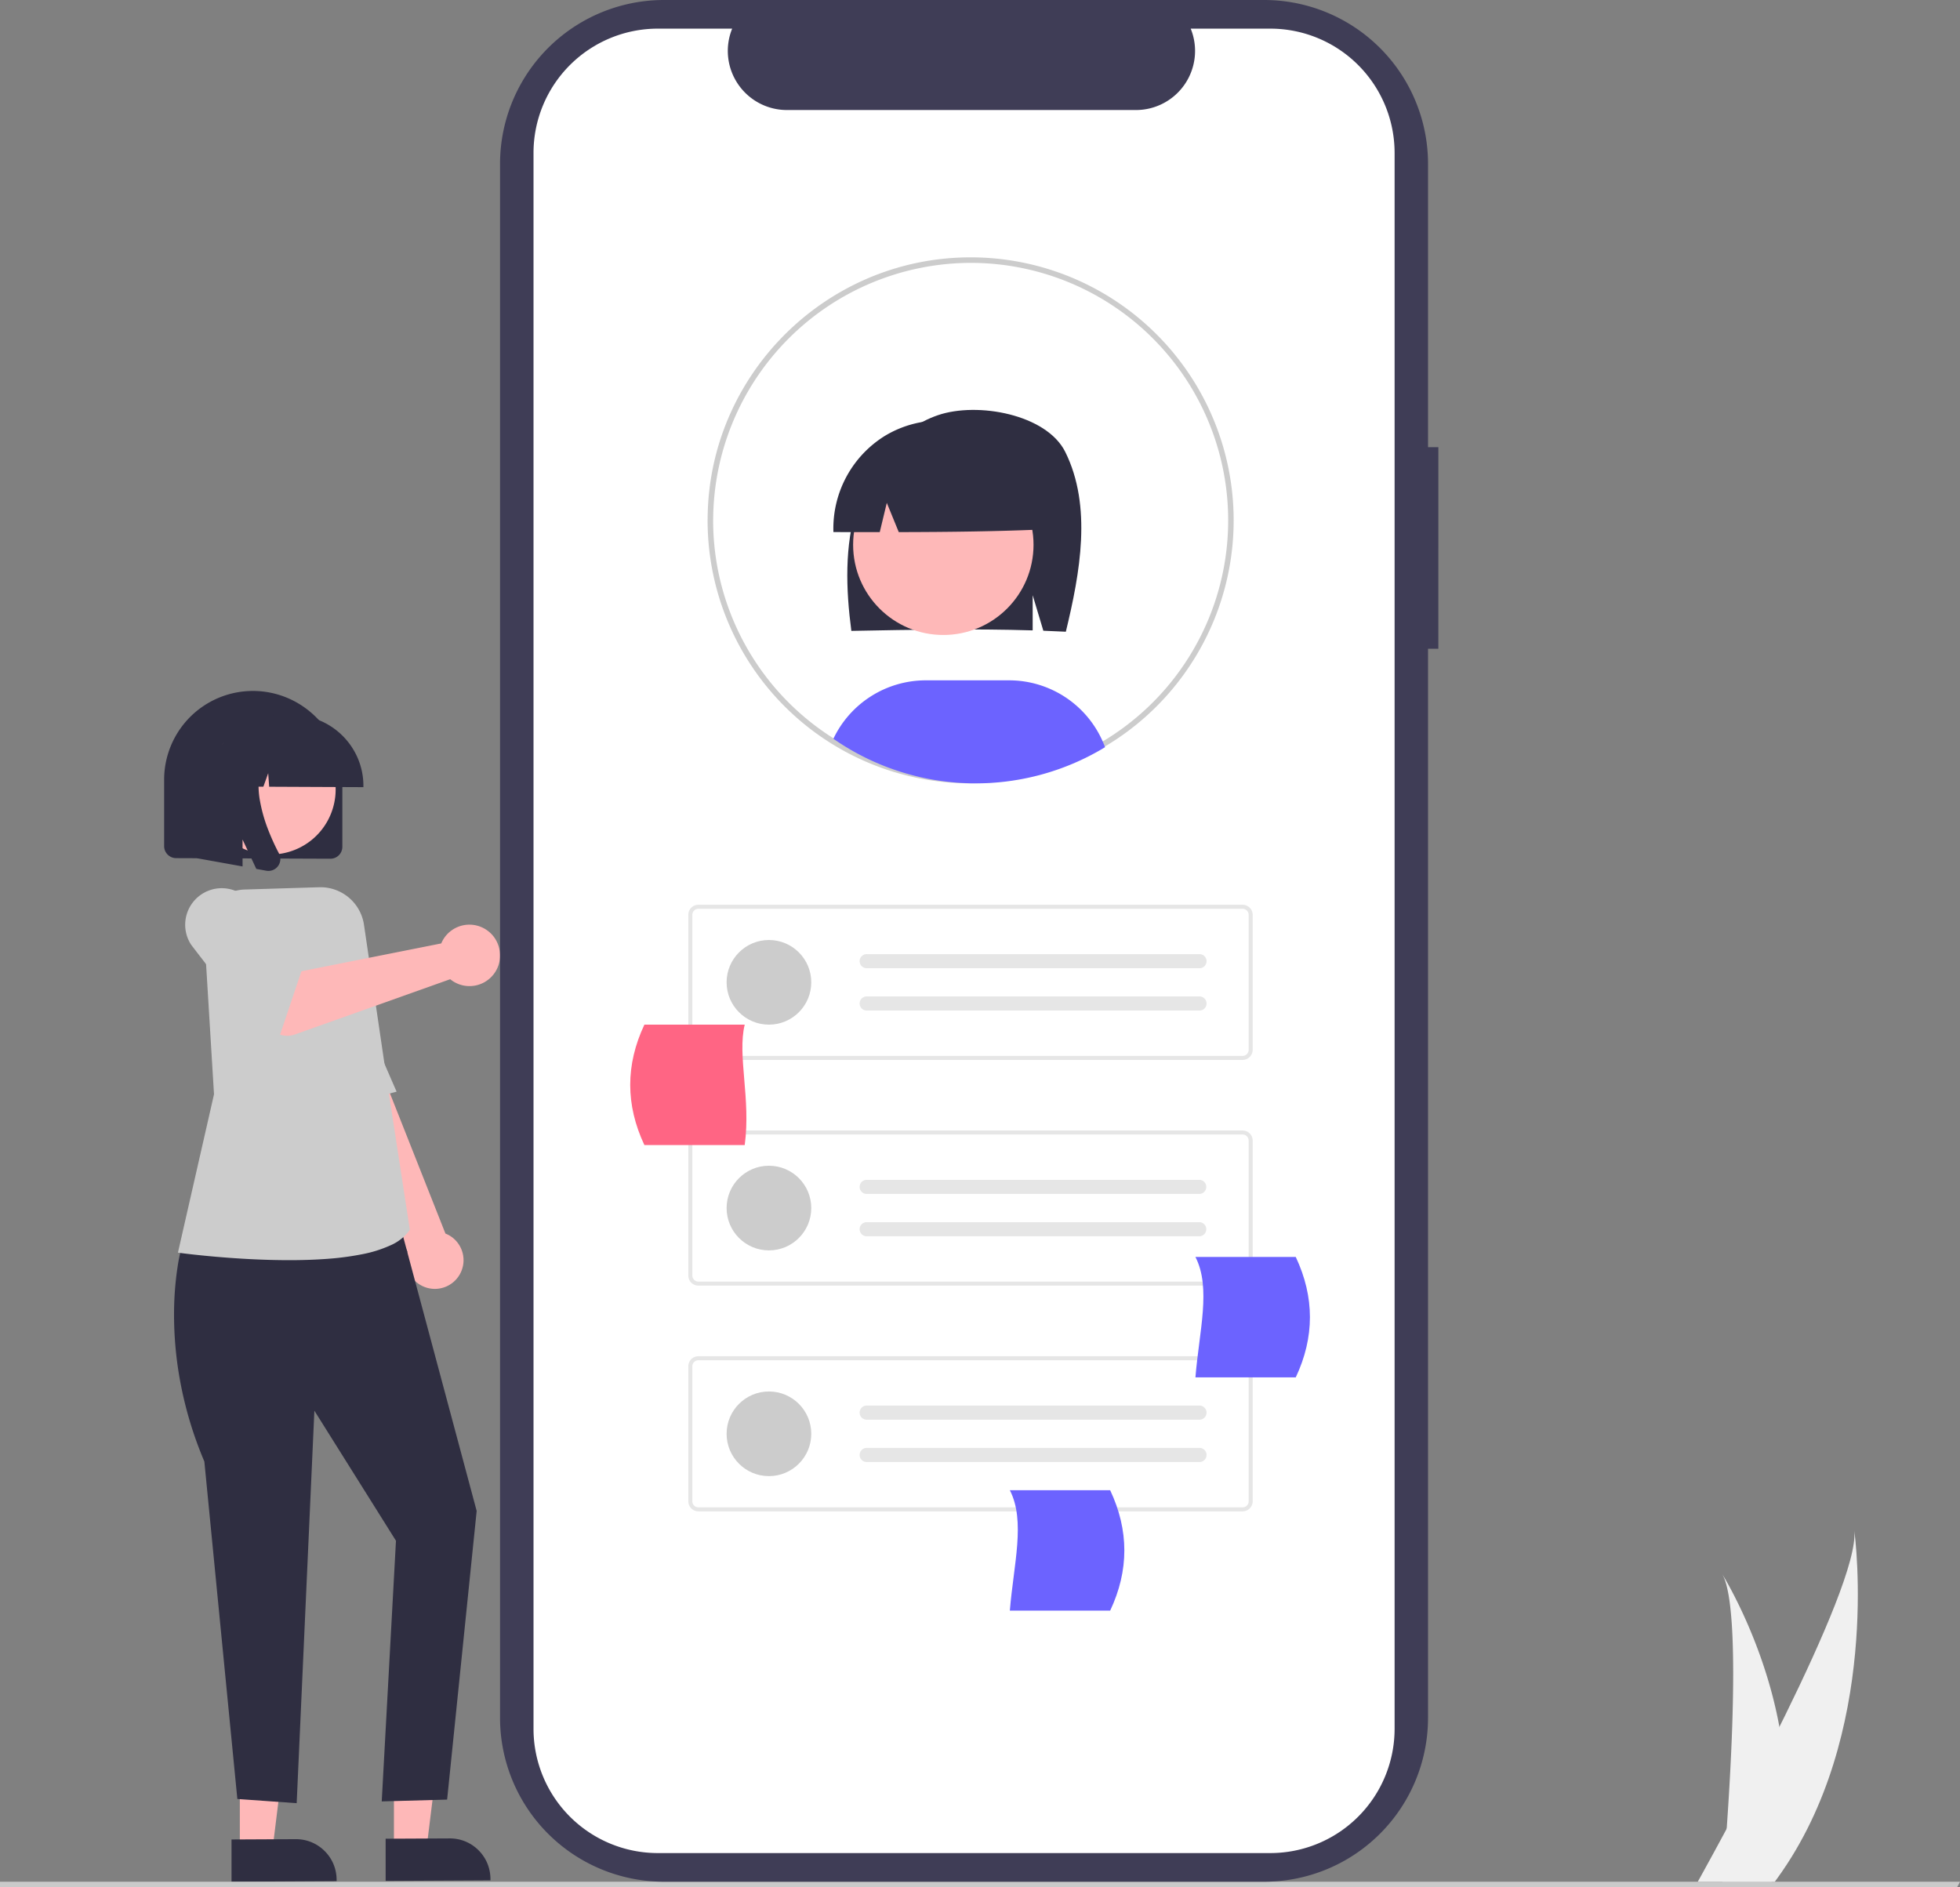 <svg data-name="Layer 1" xmlns="http://www.w3.org/2000/svg" width="740.245" height="712.818" viewBox="0 0 740.245 712.818" xmlns:xlink="http://www.w3.org/1999/xlink"><rect x="0" y="0" width="740.245" height="712.818" fill="#808080" stroke="none"/><g id="b95fdd39-fb5a-4a72-9890-fbc16aea09e3" data-name="Group 193"><g id="fe98ab94-e9cb-45d5-93d2-a323ca3f1bc1" data-name="Group 191"><path id="af195c9f-bb19-4a02-bf73-25c746785d44-260" data-name="Path 5" d="M403.382,575.156a10.819,10.819,0,0,1-19.58-8.858l-41.809-85.893,20.013-12.136,36.107,91.236q.207.08.408.169.201.089.4.184l.4.2a4.055,4.055,0,0,1,.39.223,10.832,10.832,0,0,1,3.678,14.868Z" transform="translate(-229.878 -93.591)" fill="#feb8b8"/><path id="b7be7d01-601a-466d-ae41-9577dbbca8ac-261" data-name="Path 8" d="M349.974,513.524l29.7-7.613s-.97-2.192-2.546-5.824-3.778-8.7-6.255-14.446-5.225-12.174-7.91-18.525-5.3-12.625-7.494-18.063-4.7-8.7-7.207-10.521a9.909,9.909,0,0,0-7.283-1.936,14.074,14.074,0,0,0-5.635,2.145,15.338,15.338,0,0,0-2.262,1.717l-6.886,12.523Z" transform="translate(-229.878 -93.591)" fill="#ccc"/><path id="b3095e15-ab7d-4e65-96a4-41698fa4f221-262" data-name="Path 1-2" d="M320.459,744.87l18.176-.071-5.861,47.494-12.315.062Z" transform="translate(-229.878 -93.591)" fill="#feb8b8"/><path id="a302ec2b-66fd-4123-9cb3-cd16e4233762-263" data-name="Path 2" d="M317.319,804.304l39.687-.21v-.5a15.567,15.567,0,0,0-.3-3.034,15.177,15.177,0,0,0-2.288-5.513,15.585,15.585,0,0,0-4.292-4.271,15.186,15.186,0,0,0-5.525-2.264,15.567,15.567,0,0,0-3.036-.28h0l-24.25.119Z" transform="translate(-229.878 -93.591)" fill="#2f2e41"/><path id="aeeb1cd5-fa3a-4274-bafd-7f40084de8d2-264" data-name="Path 3" d="M378.657,744.646l18.124-.071-5.842,47.429-12.281.062Z" transform="translate(-229.878 -93.591)" fill="#feb8b8"/><path id="ba1e98ed-d8f2-43c1-be39-19244e87f429-265" data-name="Path 4" d="M375.526,803.996l39.583-.208v-.5a15.574,15.574,0,0,0-.3-3.029,15.168,15.168,0,0,0-2.282-5.506,15.538,15.538,0,0,0-4.282-4.267,15.129,15.129,0,0,0-5.51-2.259,15.5,15.5,0,0,0-3.028-.279h0l-24.183.118Z" transform="translate(-229.878 -93.591)" fill="#2f2e41"/><path id="a155f794-21b2-443d-9e35-67d51870e068-266" data-name="Path 6" d="M379.427,550.526l30.477,113.737L398.748,773.289l-24.7.681,5.378-98.444-30.815-49.129-6.683,148.242-22.409-1.583-12.461-127.459a144.741,144.741,0,0,1-9.256-30.992,138.004,138.004,0,0,1-2.19-25.321,118.405,118.405,0,0,1,1.314-17.073,62.499,62.499,0,0,1,1.231-6.26l9.087-9.212Z" transform="translate(-229.878 -93.591)" fill="#2f2e41"/><path id="fa92fe00-8265-4df9-92a2-5e4b8684f88d-267" data-name="Path 2616" d="M339.047,569.549c5.125,0,9.935-.164,14.3-.489a107.342,107.342,0,0,0,13.268-1.746,47.246,47.246,0,0,0,10.821-3.407,17.364,17.364,0,0,0,7.019-5.539l.208-.3-8.33-54.214-8.983-60.957a16.613,16.613,0,0,0-16.95-14.2l-28.134.862a15.768,15.768,0,0,0-15.278,16.243q.007.238.022.476l3.693,60.622-13.623,59.8.965.135c.388.051,1.883.249,4.225.512,3.061.344,6.187.654,9.29.922,4.39.378,8.687.676,12.769.885C329.502,569.416,334.464,569.544,339.047,569.549Z" transform="translate(-229.878 -93.591)" fill="#ccc"/><path id="a02ac6ff-2f2c-46ae-a320-a92bb579f594-268" data-name="Path 9" d="M354.659,417.927h.022a4.5,4.5,0,0,0,4.492-4.5V388.346a33.522,33.522,0,0,0-2.644-13.082,34.061,34.061,0,0,0-17.9-17.99,33.54,33.54,0,0,0-46.761,30.772v25.121a4.499,4.499,0,0,0,.356,1.76,4.576,4.576,0,0,0,2.41,2.416,4.518,4.518,0,0,0,1.761.363l58.264.221Z" transform="translate(-229.878 -93.591)" fill="#2f2e41"/><path id="a9c6a018-88fd-40d4-8b44-5495c2df83a6-269" data-name="Ellipse 1" d="M310.328,379.744a24.725,24.725,0,0,0,28.59,35.616,24.437,24.437,0,0,0,14.702-11.777,24.725,24.725,0,0,0-28.571-35.606,24.437,24.437,0,0,0-14.719,11.768Z" transform="translate(-229.878 -93.591)" fill="#feb8b8"/><path id="a5ddc204-0839-488c-806a-2c44d9da4652-270" data-name="Path 10" d="M367.128,390.388a26.517,26.517,0,0,0-2.092-10.346,26.927,26.927,0,0,0-14.152-14.224,26.529,26.529,0,0,0-10.346-2.144l-5.02-.025h-.169a26.472,26.472,0,0,0-26.455,26.488v.5l10.62.043,3.621-10.117.724,10.137,5.485.024,1.826-5.1.366,5.111,35.587.159Z" transform="translate(-229.878 -93.591)" fill="#2f2e41"/><path id="b53d3ad0-d874-44f4-8830-ebcf508c0715-271" data-name="Path 11" d="M409.885,443.154a11.652,11.652,0,0,1,4.48,2.2,11.343,11.343,0,0,1,2.6,2.917,11.838,11.838,0,0,1,1.711,7.385,11.338,11.338,0,0,1-1.046,3.761,11.529,11.529,0,0,1-16.556,4.856q-.153-.1-.3-.2-.147-.1-.294-.207-.145-.106-.286-.215t-.279-.222l-58.6,20.857a8.832,8.832,0,0,1-10.129-3.164L317.286,461.885l16.8-11.311,8.812,10.011,53.632-10.669q.088-.209.182-.415t.2-.411q.1-.2.214-.406t.233-.4a11.52,11.52,0,0,1,12.527-5.128Z" transform="translate(-229.878 -93.591)" fill="#feb8b8"/><path id="ea3ff0db-56f9-49fe-a255-68dfaf7efedd-272" data-name="Path 12" d="M341.954,454.268c-1.753-2.188-4.2-5.028-6.694-7.846s-5.017-5.61-6.924-7.7-3.189-3.473-3.189-3.473a13.81,13.81,0,0,0-25.087,10.189,13.61,13.61,0,0,0,2.06,5.048s1.912,2.5,4.8,6.236,6.747,8.706,10.642,13.648,7.828,9.859,10.86,13.488,5.167,5.974,5.467,5.773l10.577-31.442C344.765,457.987,343.707,456.456,341.954,454.268Z" transform="translate(-229.878 -93.591)" fill="#ccc"/><path id="a9611ebe-3bd3-473e-9d8d-437c05f39574-273" data-name="Path 13" d="M335.675,417.136a4.423,4.423,0,0,1-.186,2.428,4.523,4.523,0,0,1-.593,1.114,4.574,4.574,0,0,1-.734.79,4.487,4.487,0,0,1-2.916,1.06q-.1,0-.2-.006t-.2-.014q-.1-.008-.2-.022t-.2-.032l-3.769-.685-5.192-11.092v10.16l-17.138-3.085V374.636l28.73.138-.71.825a19.76,19.76,0,0,0-4.474,9.724,32.211,32.211,0,0,0,.207,10.957,58.099,58.099,0,0,0,3.059,10.7,85.611,85.611,0,0,0,4.086,8.97A4.515,4.515,0,0,1,335.675,417.136Z" transform="translate(-229.878 -93.591)" fill="#2f2e41"/></g><path id="b86d4de9-0cff-4c8a-ba1d-90db5f791b61-274" data-name="Path 2533" d="M969.032,806.409h-739.154v-2.105h740.245Z" transform="translate(-229.878 -93.591)" fill="#cacaca"/><path id="a91d7220-8c5a-4469-a964-f9fb6eeff2ab-275" data-name="Path 339" d="M773.113,262.483h-3.9V155.506a61.915,61.915,0,0,0-61.915-61.915h-226.65a61.915,61.915,0,0,0-61.916,61.914V742.389a61.915,61.915,0,0,0,61.915,61.915h226.648a61.915,61.915,0,0,0,61.915-61.915V338.631h3.9Z" transform="translate(-229.878 -93.591)" fill="#3f3d56"/><path id="bf5182e6-9a46-4ce3-a6bb-8e5b95c0b95d-276" data-name="Path 340" d="M756.586,151.359V746.534a46.959,46.959,0,0,1-46.942,46.952h-231.3a46.966,46.966,0,0,1-46.973-46.952V151.359a46.965,46.965,0,0,1,46.971-46.951h28.058a22.329,22.329,0,0,0,20.656,30.74h131.868a22.329,22.329,0,0,0,20.656-30.74h30.055a46.959,46.959,0,0,1,46.951,46.942Z" transform="translate(-229.878 -93.591)" fill="#fff"/><path id="befb231b-3654-4dfe-ba25-bde2f69c3c75-277" data-name="Path 45" d="M596.458,389.465a99.3,99.3,0,0,1-99.337-99.254v-.088c0-.208,0-.427.012-.635.3-54.4,44.863-98.7,99.325-98.7a99.337,99.337,0,0,1,.011,198.674h-.011Zm0-196.587a97.454,97.454,0,0,0-97.233,96.677c-.011.222-.011.4-.011.569a97.258,97.258,0,1,0,97.27-97.246h-.026Z" transform="translate(-229.878 -93.591)" fill="#ccc"/><path id="fe627b68-f6c4-4b39-818a-896f79516f98-278" data-name="Path 39" d="M699.18,493.908h-205.537a3.81,3.81,0,0,1-3.806-3.806V439.118a3.811,3.811,0,0,1,3.806-3.806h205.537a3.811,3.811,0,0,1,3.806,3.806v50.985a3.811,3.811,0,0,1-3.806,3.806Zm-205.537-57.074a2.286,2.286,0,0,0-2.284,2.284v50.985a2.286,2.286,0,0,0,2.284,2.284h205.537a2.286,2.286,0,0,0,2.284-2.284V439.118a2.286,2.286,0,0,0-2.284-2.284Z" transform="translate(-229.878 -93.591)" fill="#e6e6e6"/><circle id="efff077a-6dff-49bd-9bfe-dfa54dc61d00" data-name="Ellipse 5" cx="290.408" cy="371.018" r="15.986" fill="#ccc"/><path id="e513cc1a-fc4f-42ad-8a97-aa208a4af049-279" data-name="Path 40" d="M557.207,453.952a2.664,2.664,0,0,0,0,5.329h125.605a2.665,2.665,0,0,0,.204-5.326q-.059-.002-.117-.002H557.207Z" transform="translate(-229.878 -93.591)" fill="#e6e6e6"/><path id="bb8a7882-db95-48e4-aaaf-3489ee3aa336-280" data-name="Path 41" d="M557.207,469.937a2.664,2.664,0,0,0,0,5.329h125.605a2.665,2.665,0,0,0,.204-5.326q-.059-.002-.117-.002H557.207Z" transform="translate(-229.878 -93.591)" fill="#e6e6e6"/><path id="af101daf-449f-4d16-aa98-172f4a8df39f-281" data-name="Path 42" d="M699.18,579.167h-205.537a3.81,3.81,0,0,1-3.806-3.806V524.377a3.811,3.811,0,0,1,3.806-3.806h205.537a3.811,3.811,0,0,1,3.806,3.806v50.985A3.811,3.811,0,0,1,699.18,579.167Zm-205.537-57.074a2.286,2.286,0,0,0-2.284,2.284v50.985a2.286,2.286,0,0,0,2.284,2.284h205.537a2.286,2.286,0,0,0,2.284-2.284V524.377a2.286,2.286,0,0,0-2.284-2.284Z" transform="translate(-229.878 -93.591)" fill="#e6e6e6"/><circle id="a7593987-c694-475c-8cff-40adb8bae00c" data-name="Ellipse 6" cx="290.408" cy="456.278" r="15.986" fill="#ccc"/><path id="ad8313dd-202d-4f4d-8eaf-20c5dd40192b-282" data-name="Path 43" d="M557.207,539.208a2.664,2.664,0,0,0,0,5.329h125.605a2.665,2.665,0,0,0,.087-5.328H557.207Z" transform="translate(-229.878 -93.591)" fill="#e6e6e6"/><path id="bde7542a-4575-40bb-a917-747fdde14d1d-283" data-name="Path 44" d="M557.207,555.197a2.664,2.664,0,1,0,0,5.329h125.605a2.665,2.665,0,0,0,.087-5.328H557.207Z" transform="translate(-229.878 -93.591)" fill="#e6e6e6"/><path id="a41ae643-d6fa-4218-bc02-a84cd2f042d5-284" data-name="Path 39-2" d="M699.18,664.425h-205.537a3.81,3.81,0,0,1-3.806-3.806V609.635a3.811,3.811,0,0,1,3.806-3.806h205.537a3.811,3.811,0,0,1,3.806,3.806V660.62a3.811,3.811,0,0,1-3.806,3.806Zm-205.537-57.074a2.286,2.286,0,0,0-2.284,2.284V660.62a2.286,2.286,0,0,0,2.284,2.284h205.537a2.286,2.286,0,0,0,2.284-2.284V609.635a2.286,2.286,0,0,0-2.284-2.284Z" transform="translate(-229.878 -93.591)" fill="#e6e6e6"/><circle id="eb2f5380-5bf4-43e0-97aa-e300553d76c9" data-name="Ellipse 5-2" cx="290.408" cy="541.537" r="15.986" fill="#ccc"/><path id="ef612e73-fc19-47d8-a2d1-12e834e71e5a-285" data-name="Path 40-2" d="M557.207,624.469a2.664,2.664,0,0,0,0,5.329h125.605a2.665,2.665,0,0,0,.204-5.326q-.059-.002-.117-.002H557.207Z" transform="translate(-229.878 -93.591)" fill="#e6e6e6"/><path id="ad1dc7cf-bcbc-43ff-98c3-5442d39a009f-286" data-name="Path 41-2" d="M557.207,640.456a2.664,2.664,0,0,0,0,5.329h125.605a2.665,2.665,0,0,0,.204-5.326q-.059-.002-.117-.002H557.207Z" transform="translate(-229.878 -93.591)" fill="#e6e6e6"/><path id="b33d3e33-77f1-4447-818b-aa04c3ab1cfa-287" data-name="Path 2596" d="M473.247,526.066h37.893c2.37-17.488-2.859-33.814,0-45.472h-37.893Q462.546,503.332,473.247,526.066Z" transform="translate(-229.878 -93.591)" fill="#ff6584"/><path id="abd26155-66b6-4810-8bdf-9fb8037578d3-288" data-name="Path 2597" d="M719.258,613.813h-37.894c1.421-17.484,6-33.811,0-45.472h37.893Q729.959,591.076,719.258,613.813Z" transform="translate(-229.878 -93.591)" fill="#6c63ff"/><path id="aae68d36-acd6-4520-9385-77d0caf729f0-289" data-name="Path 2597-2" d="M649.166,701.914h-37.894c1.421-17.484,6-33.811,0-45.472h37.893Q659.867,679.177,649.166,701.914Z" transform="translate(-229.878 -93.591)" fill="#6c63ff"/><path id="b809e61f-e113-4687-852e-0d1aa1d72eef-290" data-name="Path 2595" d="M647.224,375.807a94.181,94.181,0,0,1-102.6-3.189,38.671,38.671,0,0,1,34.9-22.069h31.458a38.626,38.626,0,0,1,36.244,25.262Z" transform="translate(-229.878 -93.591)" fill="#6c63ff"/><g id="b4b23dfd-a70a-4bfa-a0ec-e0b9fbca8bb1" data-name="Group 192"><path id="f2763f3e-78f9-4b43-a903-a3fe53ad4a45-291" data-name="Path 1133" d="M553.547,284.61c4.758-15.163,15.578-29.07,30.541-34.2s41.068-.335,48.125,13.894c10.169,20.507,5.6,45.62.208,67.885-2.812-.149-5.65-.266-8.5-.372l-4.026-13.419v13.287c-22.215-.687-45.343-.257-68.483.188C549.342,316.113,548.789,299.773,553.547,284.61Z" transform="translate(-229.878 -93.591)" fill="#2f2e41"/><circle id="eecf4506-21ab-40dd-8b32-4db21377c650" data-name="Ellipse 507" cx="356.271" cy="205.762" r="34.067" fill="#feb8b8"/><path id="bb1dea60-cbdf-449a-8984-6a3a37f92790-292" data-name="Path 1145" d="M563.928,258.308a40.308,40.308,0,0,1,61.283,35.179c-17.939.825-36.783,1.04-55.89,1.077l-4.519-11.053-2.662,11.06q-8.733,0-17.5-.023A41.157,41.157,0,0,1,563.928,258.308Z" transform="translate(-229.878 -93.591)" fill="#2f2e41"/></g><path id="a34394a5-3b6f-4dbd-b680-62200c75c4a0-293" data-name="Path 2352" d="M904.161,774.243a106.361,106.361,0,0,1-4.968,29.4c-.069.221-.142.439-.214.659h-18.543c.02-.2.04-.419.059-.659,1.236-14.213,8.364-100.716-.158-115.509C881.083,689.335,905.595,729.082,904.161,774.243Z" transform="translate(-229.878 -93.591)" fill="#f0f0f0"/><path id="a4311caa-1619-4625-9a30-9ee577173a6d-294" data-name="Path 2353" d="M901.185,802.925c-.324.462-.662.924-1.007,1.379h-29.088c.221-.393.476-.855.772-1.379,4.806-8.674,19.029-34.6,32.233-61.487,14.189-28.889,27.206-58.873,26.11-69.726C930.542,674.16,940.357,748.774,901.185,802.925Z" transform="translate(-229.878 -93.591)" fill="#f0f0f0"/></g></svg>